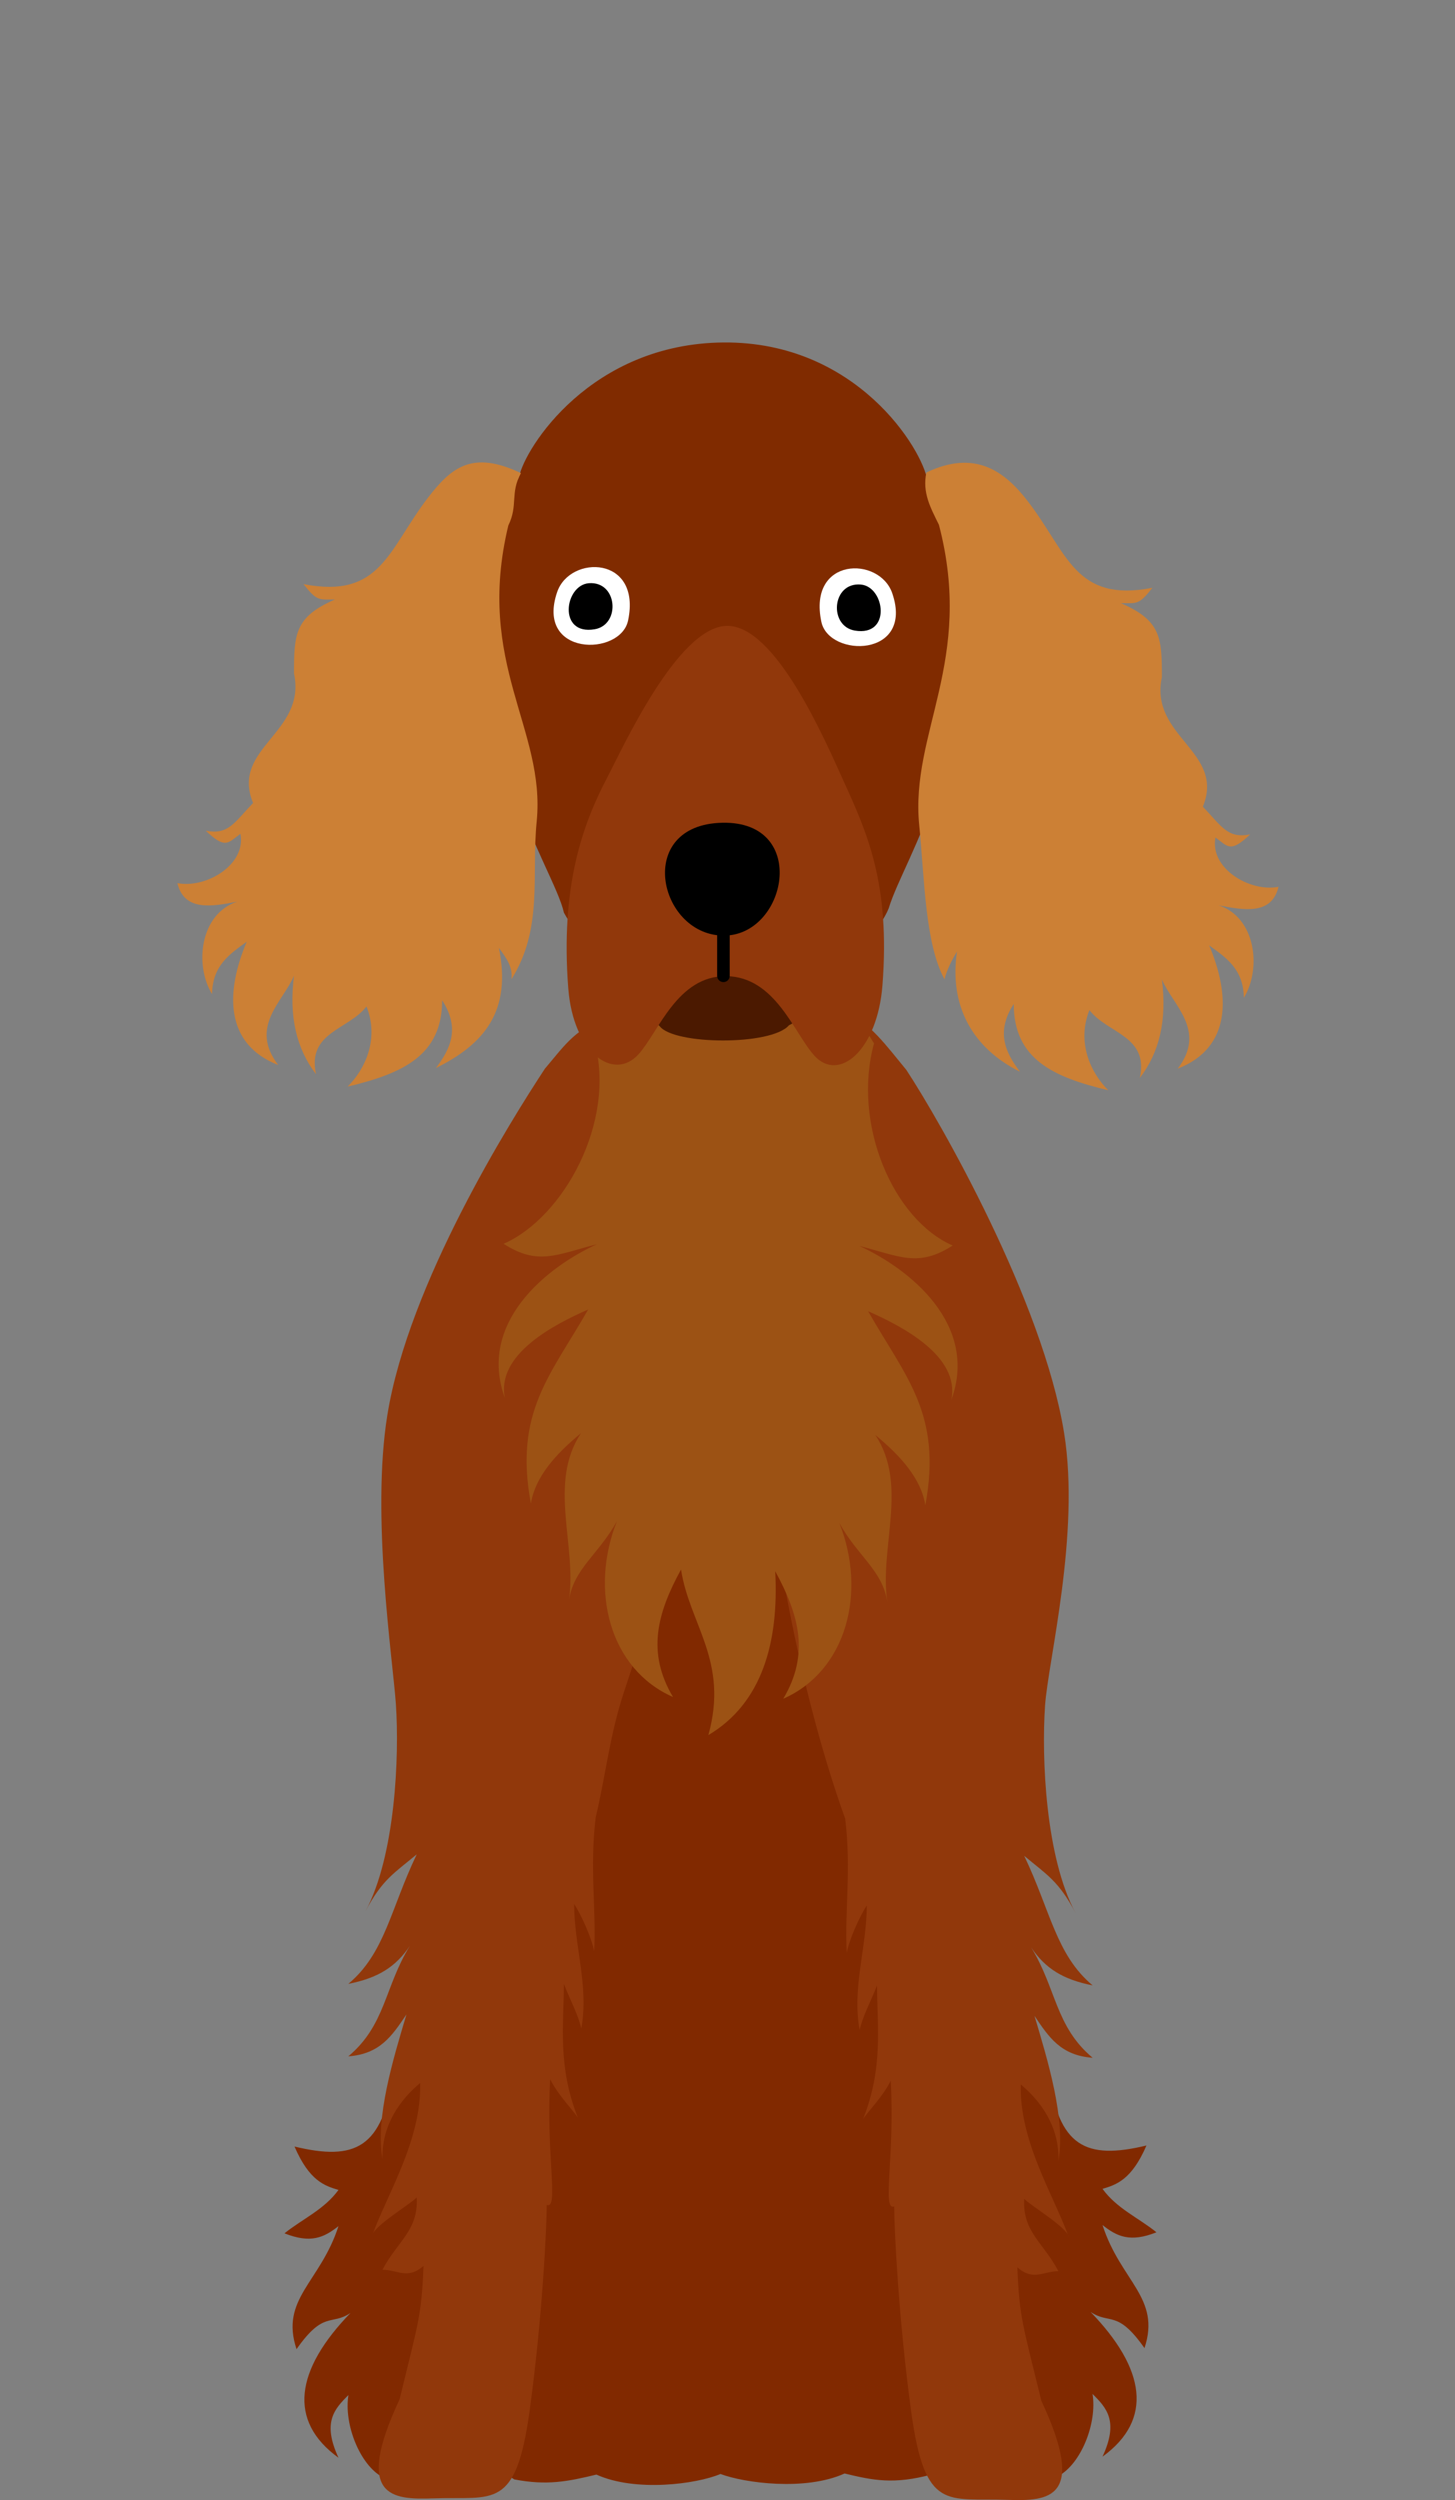 <svg width="85" height="146" viewBox="0 0 85 146" fill="none" xmlns="http://www.w3.org/2000/svg">
<rect x="0" y="0" width="85" height="146" fill="#808080" stroke="none"/>
<g clip-path="url(#clip0_104_2211)">
<path fill-rule="evenodd" clip-rule="evenodd" d="M30.052 144.795C31.961 145.16 33.155 144.918 34.842 144.512C37.13 145.546 40.683 145.068 42.09 144.477C43.499 145.005 47.05 145.483 49.34 144.448C51.025 144.855 52.222 145.097 54.429 144.506C56.43 144.649 59.513 144.032 61.835 144.593C63.153 143.882 64.101 141.514 63.825 139.803C64.651 140.62 65.366 141.397 64.408 143.465C67.386 141.309 66.922 138.33 63.707 135.011C64.837 135.771 65.263 134.853 66.86 137.126C67.836 134.183 65.466 133.226 64.408 129.94C65.26 130.614 66.028 130.971 67.56 130.362C66.509 129.516 65.24 128.973 64.408 127.826C65.222 127.583 66.111 127.293 66.976 125.293C63.42 126.15 61.835 125.364 61.256 121.063C55.881 105.605 51.751 89.584 40.922 90.653C31.724 90.004 28.149 105.661 22.965 121.123C22.345 125.428 20.762 126.213 17.205 125.354C18.069 127.356 18.959 127.646 19.774 127.889C18.941 129.034 17.671 129.58 16.619 130.423C18.153 131.032 18.92 130.675 19.774 130.002C18.716 133.288 16.346 134.244 17.323 137.187C18.919 134.916 19.343 135.832 20.475 135.074C17.26 138.393 16.796 141.372 19.774 143.528C18.816 141.462 19.531 140.685 20.355 139.868C20.08 141.578 21.028 143.947 22.345 144.658C23.95 144.625 27.654 143.234 30.051 144.796L30.052 144.795Z" fill="#812900"/>
<path fill-rule="evenodd" clip-rule="evenodd" d="M31.847 62.387C29.836 65.446 23.869 74.942 22.628 82.641C21.674 88.542 22.946 96.89 23.128 99.526C23.335 102.558 23.099 108.373 21.346 111.628C22.326 109.763 23.023 109.393 24.345 108.291C22.81 111.494 22.488 114.069 20.347 115.857C22.088 115.511 23.113 114.869 23.945 113.634C22.465 116.023 22.532 118.262 20.347 120.088C22.2 119.95 22.893 118.902 23.745 117.64C22.977 120.215 21.912 123.683 22.344 126.096C22.288 124.077 23.407 122.594 24.544 121.645C24.633 124.982 22.616 128.126 21.745 130.546C21.84 129.975 24.078 128.657 24.344 128.322C24.456 130.254 23.226 130.869 22.343 132.549C23.24 132.555 23.81 133.141 24.742 132.326C24.623 135.263 24.441 135.611 23.344 140.115C20.664 145.852 22.889 145.986 25.343 145.901C28.841 145.779 30.136 146.634 30.94 140.784C31.682 135.4 31.94 130.051 31.94 128.766C32.665 129.039 31.892 125.887 32.14 121.422C32.625 122.389 33.444 123.182 33.757 123.668C32.559 120.645 32.941 118.229 32.941 115.858C33.362 116.919 33.772 117.64 33.957 118.464C34.415 116.012 33.541 113.637 33.541 111.187C33.996 111.897 34.576 113.21 34.711 113.961C34.843 111.543 34.435 109.089 34.803 106.12C35.387 103.667 35.624 101.305 36.443 98.838C41.395 83.985 43.893 70.526 35.581 59.445C33.698 59.942 32.993 61.043 31.847 62.392V62.387Z" fill="#91380B"/>
<path fill-rule="evenodd" clip-rule="evenodd" d="M52.945 62.477C54.956 65.536 60.922 75.988 62.165 83.688C63.115 89.589 61.232 96.977 61.051 99.613C60.841 102.645 61.078 108.461 62.833 111.717C61.853 109.852 61.156 109.482 59.834 108.379C61.369 111.582 61.692 114.156 63.833 115.945C62.092 115.599 61.066 114.956 60.234 113.719C61.712 116.108 61.647 118.349 63.833 120.172C61.978 120.035 61.286 118.988 60.434 117.724C61.204 120.301 62.266 123.768 61.832 126.181C61.892 124.159 60.77 122.679 59.634 121.729C59.544 125.065 61.563 128.21 62.432 130.63C62.338 130.059 60.1 128.741 59.834 128.404C59.722 130.338 60.952 130.952 61.832 132.634C60.937 132.637 60.367 133.226 59.433 132.41C59.553 135.348 59.734 135.694 60.834 140.2C63.513 145.937 61.287 146.072 58.833 145.987C55.335 145.864 54.042 146.719 53.236 140.869C52.496 135.485 52.238 130.136 52.238 128.852C51.511 129.125 52.283 125.972 52.036 121.508C51.554 122.475 50.732 123.265 50.42 123.752C51.619 120.73 51.237 118.316 51.237 115.945C50.816 117.006 50.404 117.725 50.221 118.549C49.763 116.099 50.637 113.725 50.637 111.272C50.182 111.984 49.601 113.297 49.467 114.047C49.334 111.632 49.743 109.176 49.375 106.207C44.767 93.402 40.909 67.915 49.525 59.299C50.664 59.526 51.822 61.118 52.944 62.477H52.945Z" fill="#91380B"/>
<path fill-rule="evenodd" clip-rule="evenodd" d="M34.731 60.833C36.013 65.525 32.903 71.116 29.419 72.636C31.441 73.93 32.498 73.266 34.873 72.66C31.9 74.016 27.897 77.26 29.495 81.645C28.978 79.1 32.352 77.355 34.36 76.473C32.175 80.306 30.018 82.465 31.014 87.807C31.26 86.254 32.459 84.917 33.938 83.699C31.997 86.623 33.718 90.283 33.236 93.455C33.521 91.594 34.99 90.757 36.041 88.834C34.432 92.874 35.607 97.473 39.317 99.103C37.771 96.51 38.384 94.218 39.785 91.658C40.283 94.88 42.586 96.999 41.382 101.327C44.507 99.473 45.51 95.932 45.288 91.758C46.69 94.32 47.304 96.611 45.757 99.204C49.467 97.574 50.642 92.976 49.032 88.935C50.083 90.86 51.553 91.695 51.838 93.555C51.357 90.384 53.077 86.723 51.136 83.801C52.613 85.019 53.815 86.356 54.057 87.908C55.056 82.565 52.898 80.41 50.714 76.574C52.721 77.457 56.094 79.204 55.578 81.747C57.175 77.362 53.172 74.116 50.198 72.76C52.575 73.368 53.631 74.031 55.655 72.737C52.169 71.218 49.777 65.628 51.059 60.933C41.807 45.898 42.79 50.452 34.729 60.831L34.731 60.833Z" fill="#9C5214"/>
<path fill-rule="evenodd" clip-rule="evenodd" d="M32.945 53.302C32.316 50.536 27.058 43.708 28.98 32.222C29.182 30.521 29.761 28.974 30.324 27.847C30.663 26.16 34.515 20.057 42.28 20C50.043 19.941 53.896 26.237 54.179 28.068C54.842 29.444 55.288 31.14 55.585 32.288C57.5 43.785 52.85 49.939 51.919 53.042C49.791 58.3 35.967 58.922 32.945 53.303V53.302Z" fill="#802B00"/>
<path fill-rule="evenodd" clip-rule="evenodd" d="M36.692 36.237C37.487 32.446 33.296 32.386 32.549 34.574C31.261 38.341 36.249 38.349 36.692 36.237Z" fill="white"/>
<path fill-rule="evenodd" clip-rule="evenodd" d="M34.39 34.06C32.977 34.18 32.578 37.114 34.736 36.749C36.273 36.491 36.085 33.917 34.39 34.06Z" fill="black"/>
<path fill-rule="evenodd" clip-rule="evenodd" d="M37.217 57.88C37.407 58.348 37.783 59.263 38.542 59.931C39.373 61.023 45.066 61.076 46.092 59.873C46.981 59.443 47.292 58.818 47.592 58.069C46.715 52.466 37.216 53.288 37.216 57.88H37.217Z" fill="#4B1900"/>
<path fill-rule="evenodd" clip-rule="evenodd" d="M47.983 36.313C47.187 32.52 51.379 32.461 52.126 34.648C53.412 38.416 48.426 38.423 47.983 36.313Z" fill="white"/>
<path fill-rule="evenodd" clip-rule="evenodd" d="M50.285 34.136C51.698 34.255 52.096 37.19 49.939 36.825C48.402 36.567 48.59 33.993 50.285 34.136Z" fill="black"/>
<path fill-rule="evenodd" clip-rule="evenodd" d="M30.433 27.63C27.59 26.275 26.365 27.294 25 29.068C22.683 32.083 22.256 34.996 17.728 34.111C18.523 35.115 18.611 35.009 19.569 35.009C17.215 36.028 17.176 37.041 17.176 39.332C17.92 42.817 13.46 43.662 14.784 46.892C13.678 48.053 13.34 48.769 12.021 48.513C13.172 49.606 13.313 49.23 14.045 48.693C14.398 50.498 12.034 51.9 10.363 51.573C10.76 53.233 12.379 52.944 13.862 52.653C11.688 53.359 11.343 56.352 12.389 58.054C12.412 56.358 13.45 55.701 14.414 54.994C13.198 57.875 13.076 60.952 16.255 62.196C14.527 59.948 16.564 58.469 17.176 56.974C16.87 59.358 17.32 61.244 18.463 62.735C17.923 60.272 20.364 60.139 21.41 58.775C22.174 60.683 21.31 62.475 20.306 63.456C23.516 62.692 25.83 61.643 25.83 58.414C26.868 60.021 26.355 61.21 25.463 62.374C28.278 60.979 29.903 59.06 29.145 55.354C29.551 55.913 29.979 56.464 29.876 57.192C31.741 54.218 31.039 51.167 31.353 47.972C31.888 42.561 27.75 38.768 29.696 30.688C30.282 29.489 29.784 28.811 30.434 27.628L30.433 27.63Z" fill="#CC8035"/>
<path fill-rule="evenodd" clip-rule="evenodd" d="M54.119 27.592C56.96 26.239 58.688 27.508 60.052 29.284C62.371 32.298 62.796 35.209 67.324 34.326C66.53 35.33 66.442 35.225 65.483 35.225C67.839 36.244 67.876 37.258 67.876 39.546C67.133 43.033 71.591 43.876 70.27 47.108C71.375 48.267 71.714 48.987 73.033 48.727C71.879 49.822 71.739 49.446 71.007 48.908C70.657 50.715 73.019 52.116 74.689 51.789C74.292 53.448 72.675 53.158 71.192 52.869C73.366 53.573 73.709 56.565 72.664 58.27C72.642 56.572 71.603 55.914 70.64 55.209C71.854 58.091 71.977 61.168 68.798 62.411C70.525 60.164 68.49 58.684 67.876 57.19C68.182 59.571 67.733 61.46 66.587 62.951C67.129 60.486 64.686 60.353 63.643 58.988C62.879 60.896 63.743 62.688 64.746 63.67C61.539 62.905 59.222 61.856 59.222 58.629C58.184 60.235 58.697 61.425 59.591 62.59C56.775 61.193 55.441 58.694 55.908 55.568C55.647 55.983 55.294 56.678 55.176 57.189C54.039 55.086 54.015 51.382 53.7 48.185C53.167 42.774 56.928 38.605 54.853 30.652C54.346 29.618 53.876 28.778 54.118 27.59L54.119 27.592Z" fill="#CC8035"/>
<path fill-rule="evenodd" clip-rule="evenodd" d="M47.568 61.644C49.02 63.239 51.261 61.316 51.553 57.533C52.011 51.601 50.658 48.638 49.291 45.633C48.193 43.217 45.294 36.458 42.432 36.55C39.57 36.645 36.379 43.681 35.46 45.434C34.018 48.181 32.74 51.785 33.198 57.718C33.49 61.499 35.846 63.169 37.298 61.572C38.471 60.282 39.564 56.969 42.434 57.007C45.303 57.044 46.395 60.352 47.571 61.643L47.568 61.644Z" fill="#91380B"/>
<path fill-rule="evenodd" clip-rule="evenodd" d="M42.198 54.637C38.447 54.533 37.07 48.156 42.198 48.047C47.328 47.941 45.95 54.743 42.198 54.637Z" fill="black"/>
<path fill-rule="evenodd" clip-rule="evenodd" d="M42.257 53.992C42.054 53.993 41.892 54.162 41.895 54.364V56.986C41.895 57.189 42.059 57.353 42.262 57.353C42.465 57.353 42.629 57.189 42.629 56.986V54.364C42.63 54.157 42.463 53.989 42.256 53.992H42.257Z" fill="black"/>
</g>
<defs>
<clipPath id="clip0_104_2211">
<rect width="85" height="146" fill="white"/>
</clipPath>
</defs>
</svg>
